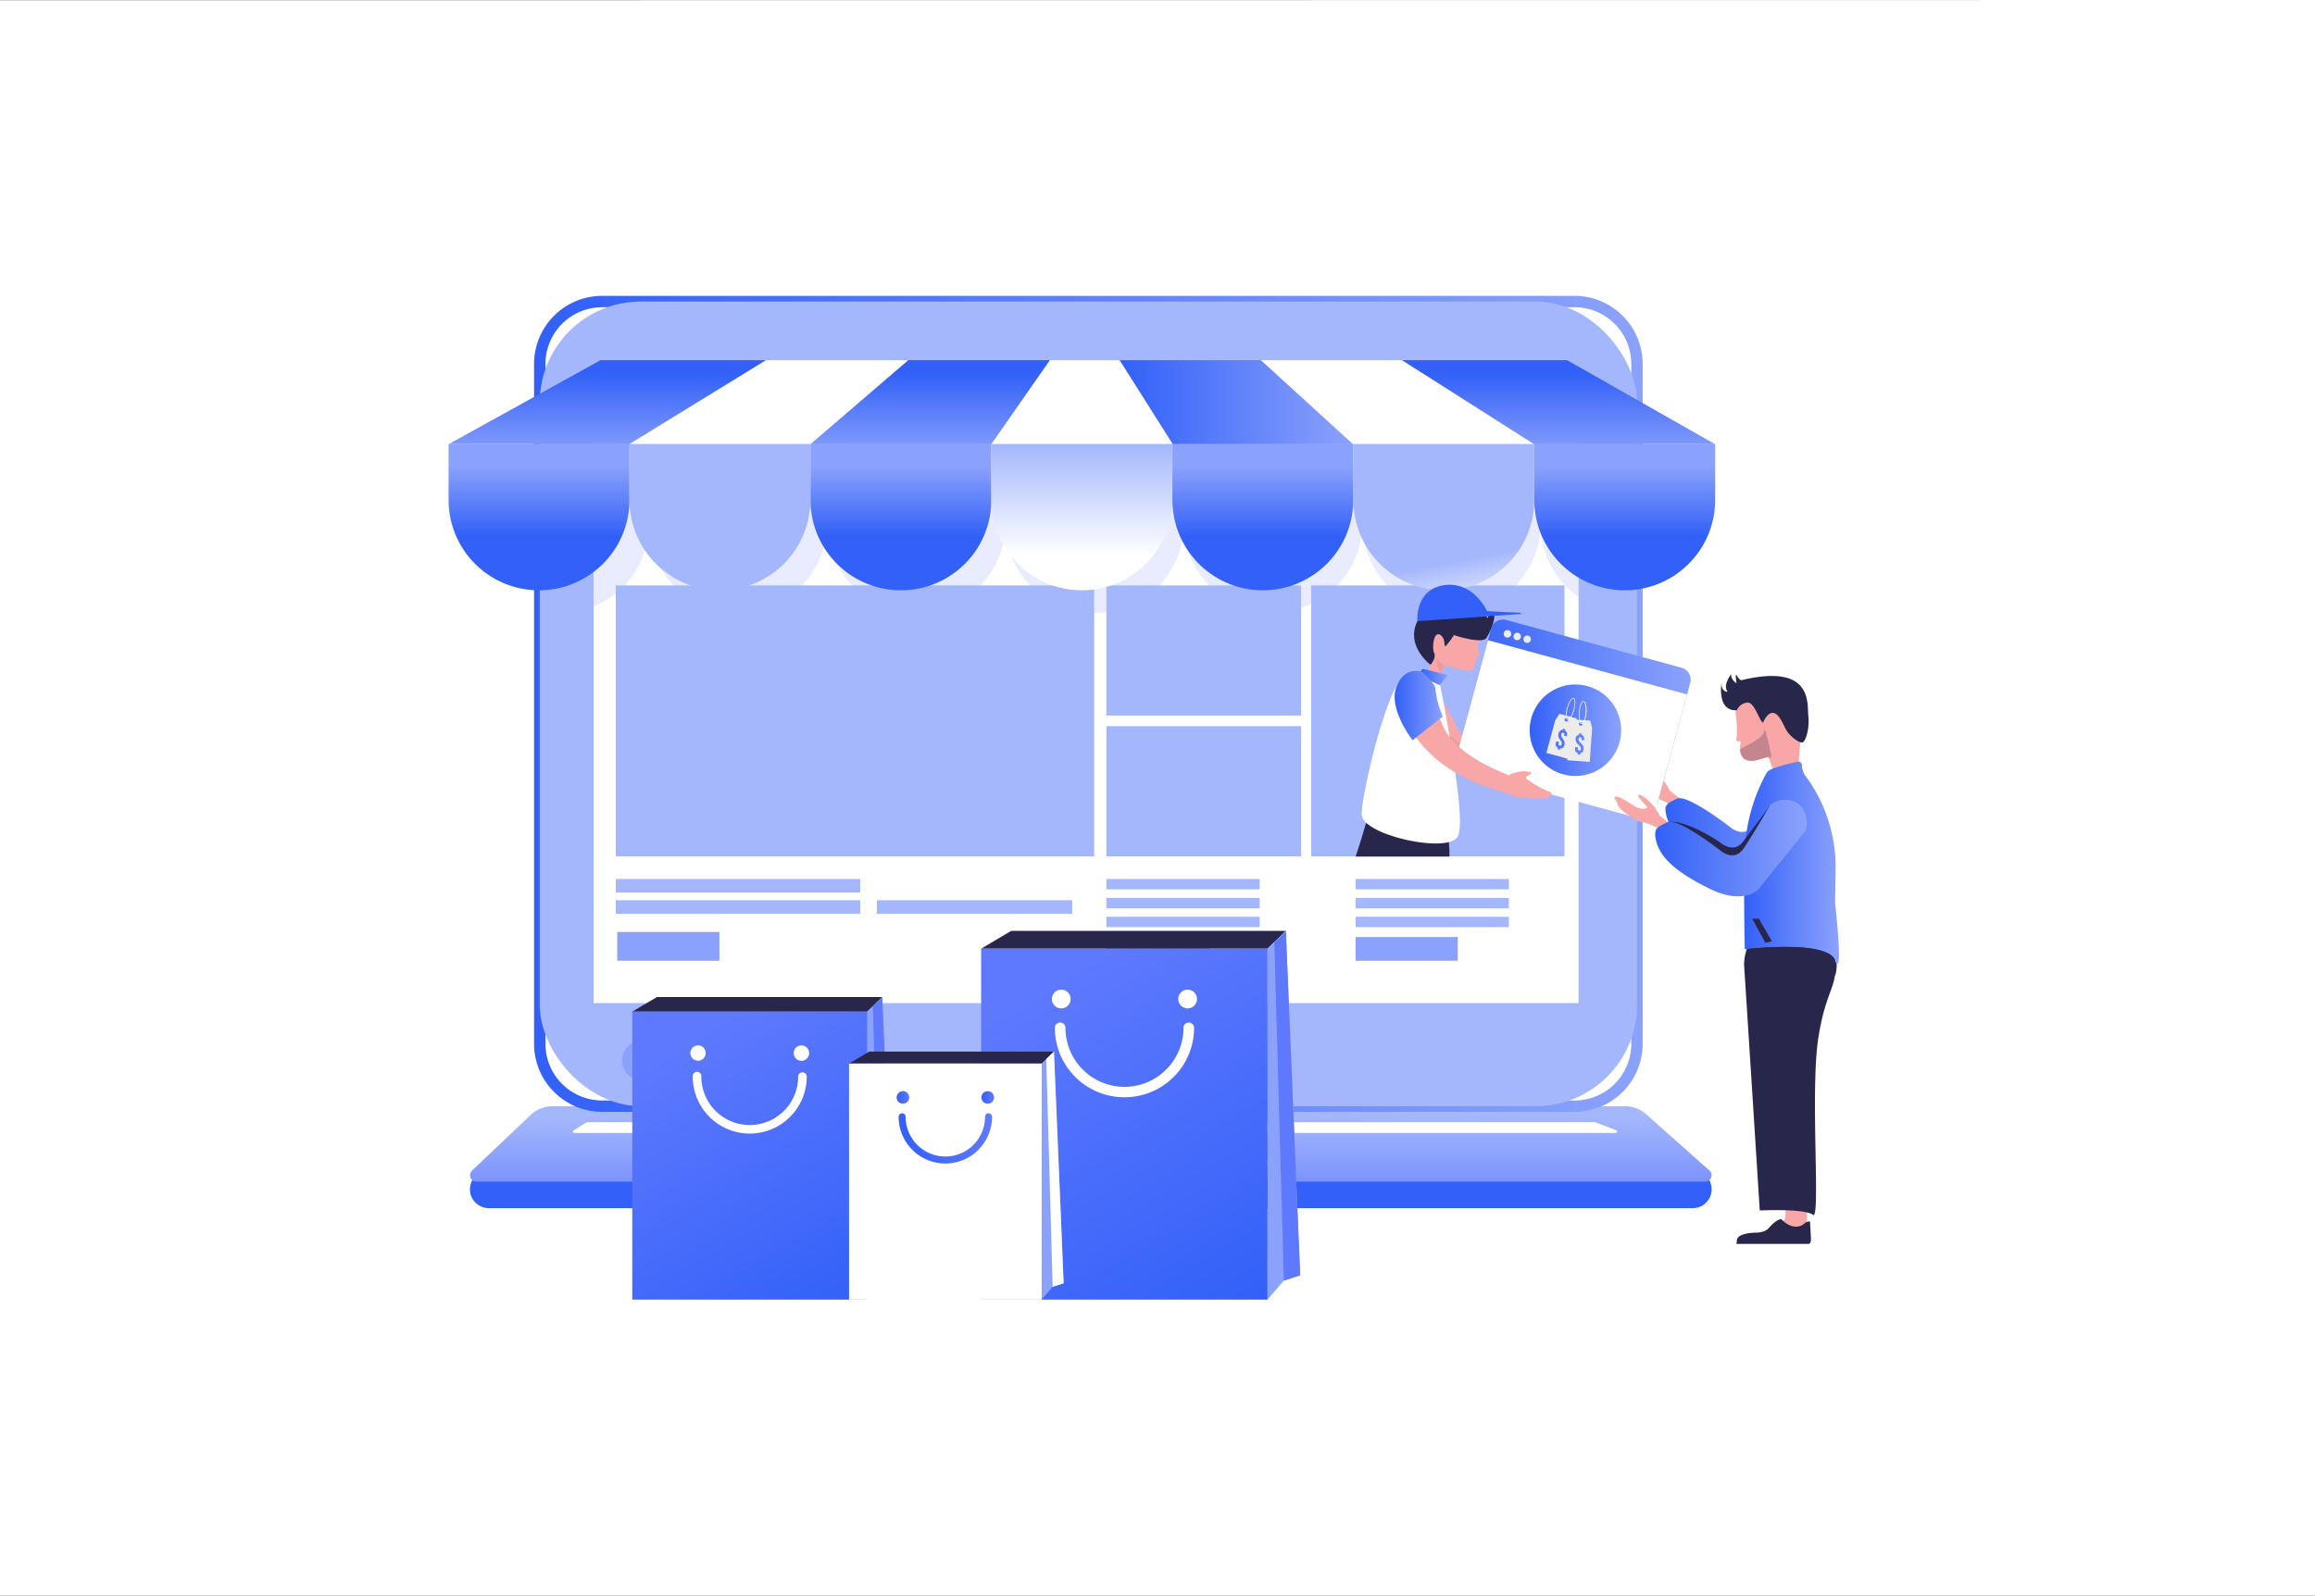 <svg xmlns="http://www.w3.org/2000/svg" xmlns:xlink="http://www.w3.org/1999/xlink" viewBox="0 0 435.16 300"><rect x="0" y="0" width="435.16" height="300" fill="#333333" stroke="none"/><defs><style>.cls-1{isolation:isolate;}.cls-2{fill:#fff;}.cls-3{fill:#3260f8;}.cls-4{fill:url(#linear-gradient);}.cls-5{fill:url(#linear-gradient-2);}.cls-6,.cls-8{fill:#a4b7fc;}.cls-7{fill:#8ba2fc;}.cls-25,.cls-8{opacity:0.25;}.cls-8{mix-blend-mode:multiply;}.cls-9{fill:url(#linear-gradient-3);}.cls-10{fill:url(#linear-gradient-4);}.cls-11{fill:url(#linear-gradient-5);}.cls-12{fill:url(#linear-gradient-6);}.cls-13{fill:url(#linear-gradient-7);}.cls-14{fill:url(#linear-gradient-8);}.cls-15{fill:url(#linear-gradient-9);}.cls-16{fill:url(#linear-gradient-10);}.cls-17{fill:url(#linear-gradient-11);}.cls-18{fill:url(#linear-gradient-12);}.cls-19{fill:url(#linear-gradient-13);}.cls-20{fill:#f9a6a6;}.cls-21{fill:url(#linear-gradient-14);}.cls-22,.cls-25{fill:#28264a;}.cls-23{fill:url(#linear-gradient-15);}.cls-24{fill:#ef9a9a;}.cls-26{fill:url(#linear-gradient-16);}.cls-27{fill:url(#linear-gradient-17);}.cls-28{fill:url(#linear-gradient-18);}.cls-29{fill:#ececec;}.cls-30{fill:url(#linear-gradient-19);}.cls-31{fill:url(#linear-gradient-20);}.cls-32{fill:url(#linear-gradient-21);}.cls-33{fill:#5e79fe;}.cls-34{fill:url(#linear-gradient-22);}.cls-35{fill:url(#linear-gradient-23);}.cls-36{fill:url(#linear-gradient-24);}.cls-37{fill:url(#linear-gradient-25);}.cls-38{fill:url(#linear-gradient-26);}</style><linearGradient id="linear-gradient" x1="205.04" y1="210" x2="205.04" y2="253.25" gradientUnits="userSpaceOnUse"><stop offset="0" stop-color="#a4b7fc"/><stop offset="0.49" stop-color="#5e79fe"/><stop offset="1" stop-color="#a4b7fc"/></linearGradient><linearGradient id="linear-gradient-2" x1="100.39" y1="132.34" x2="308.79" y2="132.34" gradientUnits="userSpaceOnUse"><stop offset="0" stop-color="#3260f8"/><stop offset="1" stop-color="#8ba2fc"/></linearGradient><linearGradient id="linear-gradient-3" x1="210.4" y1="75.62" x2="254.35" y2="75.62" xlink:href="#linear-gradient-2"/><linearGradient id="linear-gradient-4" x1="114.22" y1="70.14" x2="114.22" y2="85.88" xlink:href="#linear-gradient-2"/><linearGradient id="linear-gradient-5" x1="174.85" y1="70.14" x2="174.85" y2="85.88" xlink:href="#linear-gradient-2"/><linearGradient id="linear-gradient-6" x1="292.95" y1="70.14" x2="292.95" y2="85.88" xlink:href="#linear-gradient-2"/><linearGradient id="linear-gradient-7" x1="101.31" y1="100.89" x2="101.31" y2="87.49" xlink:href="#linear-gradient-2"/><linearGradient id="linear-gradient-8" x1="145.44" y1="142.38" x2="143.1" y2="130.13" gradientUnits="userSpaceOnUse"><stop offset="0" stop-color="#fff"/><stop offset="0.99" stop-color="#a4b7fc"/></linearGradient><linearGradient id="linear-gradient-9" x1="169.34" y1="100.89" x2="169.34" y2="87.49" xlink:href="#linear-gradient-2"/><linearGradient id="linear-gradient-10" x1="203.36" y1="104.42" x2="203.36" y2="83.36" xlink:href="#linear-gradient-8"/><linearGradient id="linear-gradient-11" x1="237.37" y1="100.89" x2="237.37" y2="87.49" xlink:href="#linear-gradient-2"/><linearGradient id="linear-gradient-12" x1="305.41" y1="100.89" x2="305.41" y2="87.49" xlink:href="#linear-gradient-2"/><linearGradient id="linear-gradient-13" x1="276.74" y1="117.37" x2="274.4" y2="105.12" xlink:href="#linear-gradient-8"/><linearGradient id="linear-gradient-14" x1="280.64" y1="144.95" x2="288.44" y2="144.95" xlink:href="#linear-gradient-2"/><linearGradient id="linear-gradient-15" x1="267.08" y1="127.29" x2="272.17" y2="127.29" xlink:href="#linear-gradient-2"/><linearGradient id="linear-gradient-16" x1="313.03" y1="155.19" x2="341.1" y2="155.19" xlink:href="#linear-gradient-2"/><linearGradient id="linear-gradient-17" x1="327.86" y1="162.22" x2="345.68" y2="162.22" xlink:href="#linear-gradient-2"/><linearGradient id="linear-gradient-18" x1="274.09" y1="134.53" x2="317.78" y2="134.53" xlink:href="#linear-gradient-2"/><linearGradient id="linear-gradient-19" x1="287.52" y1="137.34" x2="304.73" y2="137.34" xlink:href="#linear-gradient-2"/><linearGradient id="linear-gradient-20" x1="311.18" y1="159.42" x2="339.66" y2="159.42" xlink:href="#linear-gradient-2"/><linearGradient id="linear-gradient-21" x1="262.15" y1="132.66" x2="271.21" y2="132.66" xlink:href="#linear-gradient-2"/><linearGradient id="linear-gradient-22" x1="158.71" y1="247.46" x2="128.42" y2="196.05" gradientUnits="userSpaceOnUse"><stop offset="0" stop-color="#3260f8"/><stop offset="1" stop-color="#5e79fe"/></linearGradient><linearGradient id="linear-gradient-23" x1="233.01" y1="248.14" x2="196.09" y2="185.49" xlink:href="#linear-gradient-22"/><linearGradient id="linear-gradient-24" x1="168.55" y1="206.34" x2="170.91" y2="206.34" xlink:href="#linear-gradient-22"/><linearGradient id="linear-gradient-25" x1="184.49" y1="206.34" x2="186.85" y2="206.34" xlink:href="#linear-gradient-22"/><linearGradient id="linear-gradient-26" x1="168.92" y1="214.05" x2="186.48" y2="214.05" xlink:href="#linear-gradient-22"/></defs><g class="cls-1"><g id="Layer_1" data-name="Layer 1"><polygon class="cls-2" points="435.16 0 435.16 300 0 300 0 0.04 435.16 0"/><path class="cls-3" d="M318.21,227.16H91.88a3.54,3.54,0,0,1-3.54-3.54h0a3.54,3.54,0,0,1,3.54-3.53H318.21a3.54,3.54,0,0,1,3.54,3.53h0A3.54,3.54,0,0,1,318.21,227.16Z"/><path class="cls-4" d="M305.43,208H103.87a6,6,0,0,0-4.15,1.66l-11,10.45a1.2,1.2,0,0,0,.82,2.07h231a1.2,1.2,0,0,0,.79-2.1L309.43,209.5A6,6,0,0,0,305.43,208Z"/><path class="cls-2" d="M234.62,215.07H177.25a.55.55,0,0,0-.39.16l-3.06,3a.55.55,0,0,0,.39.94h63.72a.55.55,0,0,0,.37-.95l-3.28-3A.52.52,0,0,0,234.62,215.07Z"/><path class="cls-2" d="M299.68,211H110.43a.23.23,0,0,0-.14,0l-2.47,1.52a.27.27,0,0,0,.14.5H303.68a.27.27,0,0,0,.1-.53l-4-1.52Z"/><path class="cls-5" d="M296,209.05H113.17a12.8,12.8,0,0,1-12.78-12.78V68.41a12.8,12.8,0,0,1,12.78-12.78H296a12.81,12.81,0,0,1,12.78,12.79V196.27A12.8,12.8,0,0,1,296,209.05ZM113.17,57.77a10.65,10.65,0,0,0-10.64,10.64V196.27a10.66,10.66,0,0,0,10.64,10.65H296a10.66,10.66,0,0,0,10.64-10.65V68.42A10.66,10.66,0,0,0,296,57.77Z"/><rect class="cls-6" x="101.46" y="56.7" width="206.25" height="151.28" rx="19"/><rect class="cls-2" x="111.58" y="83.51" width="185.15" height="105.1"/><rect class="cls-6" x="115.75" y="165.27" width="45.95" height="2.56"/><rect class="cls-6" x="207.97" y="165.27" width="28.82" height="1.94"/><rect class="cls-6" x="207.97" y="168.83" width="28.82" height="1.95"/><rect class="cls-6" x="207.97" y="172.38" width="28.82" height="1.94"/><rect class="cls-6" x="115.75" y="169.26" width="45.95" height="2.56"/><rect class="cls-7" x="116.02" y="175.23" width="19.21" height="5.41"/><rect class="cls-7" x="207.97" y="176.18" width="19.21" height="4.46"/><rect class="cls-6" x="254.81" y="165.27" width="28.81" height="1.94"/><rect class="cls-6" x="254.81" y="168.83" width="28.81" height="1.95"/><rect class="cls-6" x="254.81" y="172.38" width="28.81" height="1.94"/><rect class="cls-7" x="254.81" y="176.18" width="19.21" height="4.46"/><rect class="cls-6" x="164.83" y="169.26" width="36.71" height="2.56"/><rect class="cls-6" x="115.75" y="110.07" width="89.92" height="50.94"/><rect class="cls-6" x="246.46" y="110.07" width="47.62" height="50.94"/><rect class="cls-6" x="207.97" y="110.07" width="36.59" height="24.47"/><rect class="cls-6" x="207.97" y="136.53" width="36.59" height="24.48"/><path class="cls-7" d="M124.49,199.41a3.78,3.78,0,1,1-3.78-3.79A3.78,3.78,0,0,1,124.49,199.41Z"/><path class="cls-7" d="M134,199.41a3.78,3.78,0,1,1-3.78-3.79A3.78,3.78,0,0,1,134,199.41Z"/><path class="cls-7" d="M143.46,199.41a3.79,3.79,0,1,1-3.79-3.79A3.79,3.79,0,0,1,143.46,199.41Z"/><path class="cls-8" d="M299.19,75.5l-3.33-1.87H116.6l-6.46,3.53v37.36a16.54,16.54,0,0,0,11.79-15.33h0v-.47c0,.16,0,.32,0,.47a16.79,16.79,0,0,0,33.54,0c0-.15,0-.31,0-.47a3.62,3.62,0,0,0,0,.47,16.79,16.79,0,0,0,33.54,0c0-.15,0-.31,0-.47a3.62,3.62,0,0,0,0,.47,16.78,16.78,0,0,0,33.53,0,3.62,3.62,0,0,0,0-.47c0,.16,0,.32,0,.47a16.79,16.79,0,0,0,33.54,0c0-.15,0-.31,0-.47,0,.16,0,.32,0,.47a16.79,16.79,0,0,0,33.54,0,3.62,3.62,0,0,0,0-.47c0,.16,0,.32,0,.47a16.52,16.52,0,0,0,9.4,14.38Z"/><polygon class="cls-9" points="254.35 83.51 220.4 83.51 210.4 67.72 237.08 67.72 254.35 83.51"/><polygon class="cls-10" points="144.09 67.72 118.3 83.51 84.34 83.51 112.89 67.72 144.09 67.72"/><polygon class="cls-11" points="197.37 67.72 186.35 83.51 152.33 83.51 170.58 67.72 197.37 67.72"/><polygon class="cls-2" points="170.73 67.72 152.34 83.51 118.3 83.51 143.99 67.72 170.73 67.72"/><polygon class="cls-2" points="288.42 83.51 254.33 83.51 237.01 67.72 263.67 67.72 288.42 83.51"/><polygon class="cls-12" points="322.37 83.51 288.37 83.51 263.53 67.72 294.57 67.72 322.37 83.51"/><polygon class="cls-2" points="210.45 67.72 220.44 83.51 186.35 83.51 197.37 67.72 210.45 67.72"/><path class="cls-13" d="M118.32,83.51v10a3.77,3.77,0,0,1,0,.48,17,17,0,0,1-34,0c0-.16,0-.31,0-.48v-10Z"/><path class="cls-14" d="M152.33,83.51v10c0,.17,0,.32,0,.48a17,17,0,0,1-34,0c0-.16,0-.31,0-.48v-10Z"/><path class="cls-15" d="M186.35,83.51v10a3.77,3.77,0,0,1,0,.48,17,17,0,0,1-34,0c0-.16,0-.31,0-.48v-10Z"/><path class="cls-16" d="M220.36,83.51v10c0,.17,0,.32,0,.48a17,17,0,0,1-34,0c0-.16,0-.31,0-.48v-10Z"/><path class="cls-17" d="M254.38,83.51v10c0,.17,0,.32,0,.48a17,17,0,0,1-34,0,3.77,3.77,0,0,1,0-.48v-10Z"/><path class="cls-18" d="M322.41,83.51v10c0,.17,0,.32,0,.48a17,17,0,0,1-34,0c0-.16,0-.31,0-.48v-10Z"/><path class="cls-19" d="M288.4,83.51v10a3.77,3.77,0,0,1,0,.48,17,17,0,0,1-34,0c0-.16,0-.31,0-.48v-10Z"/><path class="cls-2" d="M84.31,94h0v-.48C84.3,93.65,84.3,93.8,84.31,94Z"/><path class="cls-2" d="M118.32,93.48V94h0A3.77,3.77,0,0,0,118.32,93.48Z"/><path class="cls-20" d="M268.16,127.2s-2-1.1-3.05-.24-1.94,4.56-.69,6.77,4.42,9.43,16.3,12.44l.72-2.83s-5.5-2.21-7.77-6.93A37,37,0,0,0,269,128.9S268.9,127.19,268.16,127.2Z"/><path class="cls-21" d="M281.09,143.73l.05-.06a2.57,2.57,0,0,1,1.08-.63,8.39,8.39,0,0,1,1.55-.34c.71,0,1.67.13,1.39.35s-.92.54-.87.81a15.13,15.13,0,0,0,3.84,2.24c.41.1.34.35.18.57a1.13,1.13,0,0,1-.86.46,16.91,16.91,0,0,1-4.57-.17,5.81,5.81,0,0,1-2.24-.85Z"/><path class="cls-20" d="M278.34,119.69a6.47,6.47,0,0,0-.55,2.18c.11.59.67,1.35.16,1.44s-.59,2.47-1.34,2.76-5.17-1-5.17-1l-.89,2.62s-2.33-.29-2.26-.58.66-2.59.66-2.59l-.39-4.69s-.07-2,2.91-1.84A25.42,25.42,0,0,1,278.34,119.69Z"/><path class="cls-22" d="M254.83,161.05h17.64a32.94,32.94,0,0,0-.28-4.11c-1-3.58-14.75-4.61-14.75-4.61S256.4,156.33,254.83,161.05Z"/><path class="cls-2" d="M274,157.31c-1.25,2.17-8.63,1.33-13.56-.57a13.1,13.1,0,0,1-3.3-1.75,2.61,2.61,0,0,1-1.18-1.8c-.09-3.79,5.24-26.33,8.4-25.93s6.24,1,6.24,1,1.17,5.73,2.21,12.13c.34,2,.66,4.15.92,6.16C274.43,151.6,274.74,156.06,274,157.31Z"/><path class="cls-22" d="M273.29,119.41s5.34,1.79,6.14.51,2-4.14,1.19-4.69-.92,1-.92,1a6.23,6.23,0,0,0-2.92-1.75c-1.81-.46-8.06-2.35-10.35,2.32S268.9,125,268.9,125s1.13-1.23.68-2.22-.08-4.18,1.13-3.42.56,2.51,1.08,2.06A12.91,12.91,0,0,0,273.29,119.41Z"/><path class="cls-3" d="M266.43,116.8l12.95-.9,6.51-.46s.45-.26-1.13-.28-5.24-.26-5.24-.26-2.52-5.67-8.06-4.88S266.43,116.8,266.43,116.8Z"/><path class="cls-23" d="M267.62,125.78l4.55,1.15a12.36,12.36,0,0,0-1.41,1.82c-.1.36-3.63-1.75-3.63-1.75S266.85,125.75,267.62,125.78Z"/><path class="cls-24" d="M270,123.65a3.37,3.37,0,0,0,1.41,1.38l-.54,1.58A5.39,5.39,0,0,1,270,123.65Z"/><path class="cls-24" d="M272.83,139.73l-.35-1.57s7.53,6.91,12,6.88-.62,1.45-.62,1.45S274.49,143.18,272.83,139.73Z"/><path class="cls-20" d="M335.62,227s.11,2.12-.21,2.39a8.76,8.76,0,0,1-1.11.73s4,2.05,4.8,1,.52-3.75.52-3.75S336.32,226.31,335.62,227Z"/><path class="cls-22" d="M329.33,231.8s-2.71.14-2.84,1.35,0,.73,0,.73H340s.45,0,.41-1l-.17-3.18s-.42-.24-1.15.42-2.43,1-4.24-.87c0,0-.27-.21-1.42.69S332.53,231.8,329.33,231.8Z"/><path class="cls-22" d="M328.74,177.52a9,9,0,0,0-.89,4.08c.15,2,2.94,46,2.94,46s8.51-.42,10,.83-.56-23.07,1-33.22,4.17-9.45,2.92-16.67S328.74,177.52,328.74,177.52Z"/><path class="cls-20" d="M338.41,139.44l-.43,5.35-4.3,1.11-1.1-3.2-.13-.39-2,.57c-2.71.75-3.27-.86-3.36-1.91a3.66,3.66,0,0,1,0-.78s.42-.91-.23-.82-.52-.35-.37-1.11a19.36,19.36,0,0,0-.23-4,4.59,4.59,0,0,1,1.2-3.28c3.47-2.65,4.86.41,9.31,1.18S338.41,139.44,338.41,139.44Z"/><path class="cls-22" d="M331.42,135.86s.8-2.08,2-1.8,1.91,2.63,2.57,3.54,2,2,2.74,2,1.46-2.92,1.19-5,1.07-10-12.55-6.71c0,0-.34.07-.83-.78s-.11,1.36-.11,1.36-1.16-.68-1-1.72c0,0-1.7,2.12-.66,3.33,0,0-1.3.07-1.15-1.78,0,0-1,5.45,2.86,5.24a2.39,2.39,0,0,1,2-1.44C329.83,132,330.79,135.79,331.42,135.86Z"/><path class="cls-25" d="M333,142.17a2.87,2.87,0,0,1-.46.53l-.13-.39-2,.57c-2.71.75-3.27-.86-3.36-1.91a4.33,4.33,0,0,1,.69-.46c1.89-1,3.94-2.07,3.93-3.29S333,142.17,333,142.17Z"/><path class="cls-20" d="M318.46,152.33l-4.58-3.68a9.13,9.13,0,0,0-2.68-3.32c-1.72-1.18-1.28-.14-1.28-.14l1.69,1.93s-.74,1-3.22-.7-3.46-1.56-2.75-.68-.51,1.26,4.4,4.06a7.77,7.77,0,0,1,2.45.72c2.13.78,3.32,3.43,3.32,3.43A3.16,3.16,0,0,0,318.46,152.33Z"/><path class="cls-26" d="M334.17,147.45a4.38,4.38,0,0,1,5-.33c2.6,1.62,1.88,5,1.88,5s-8.43,10.35-8.54,10.52-2.82,2.9-9.06-.2c-6.61-3.28-9.69-6.14-10.3-9.48-.3-1.64.16-1.9,2.11-2.79s9.89,5.29,9.89,5.29,2.6,2.33,4.37-.23S334.17,147.45,334.17,147.45Z"/><path class="cls-27" d="M345.29,181.12a1.79,1.79,0,0,1-.35-.61c-1.53-3.52-14.21-2.32-16.58-2.06l-.38,0s-.28-10.63,0-18.41a32.9,32.9,0,0,1,4.16-14.83c.51-.79,3.95-1.59,5.77-2a.68.68,0,0,1,.81.7,3.69,3.69,0,0,0,.86,2.26l.05.06a28.81,28.81,0,0,1,5.42,17.34l-.11,6.16S346.34,182.07,345.29,181.12Z"/><path class="cls-22" d="M331.32,158.47c-.06,1.32.25,4.22-1.69,4.53a12.71,12.71,0,0,1-3.43.07c-2.22-.22-5-.29-6.92-1.57-2.4-1.57-6.21-4-5.36-7,3.49-.15,9.44,3.9,9.44,3.9s2.59,2.35,4.43-.34c.71-1,4.1-5.31,4.93-6.69C333.33,152.7,331.4,156.84,331.32,158.47Z"/><polygon class="cls-22" points="330.62 172.73 333.07 176.99 331.85 177.29 329.37 172.73 330.62 172.73"/><path class="cls-28" d="M280.3,118.17l-6.13,22.57a2.28,2.28,0,0,0,1.61,2.8l33,9a2.31,2.31,0,0,0,2.82-1.6l6.13-22.57a2.31,2.31,0,0,0-1.62-2.81l-33-9A2.3,2.3,0,0,0,280.3,118.17Z"/><path class="cls-2" d="M279.7,120.37l-5.91,21.77a2.3,2.3,0,0,0,1.6,2.81l33,9a2.3,2.3,0,0,0,2.81-1.61l5.92-21.77Z"/><path class="cls-29" d="M287.26,119.51a.7.7,0,1,1-.87.5A.7.7,0,0,1,287.26,119.51Z"/><path class="cls-29" d="M285.39,119a.7.7,0,1,1-.87.5A.7.7,0,0,1,285.39,119Z"/><path class="cls-29" d="M283.52,118.49a.71.71,0,1,1-.37,1.37.71.71,0,0,1,.37-1.37Z"/><path class="cls-30" d="M287.83,135.09A8.6,8.6,0,1,0,298.38,129,8.59,8.59,0,0,0,287.83,135.09Z"/><path class="cls-29" d="M296.35,135.08l-3.21-.87-.8,1.24-1.66,6.12,4.06,1.1,1.67-6.11Zm-2-.07h0l0,0h.19a.39.39,0,0,1,.25.25.35.35,0,0,1,0,.15.08.08,0,0,1,0,0,.35.35,0,0,1-.43.24.34.34,0,0,1-.25-.43A.31.31,0,0,1,294.4,135Zm-1.08,5.72-.06.25-.44-.12.07-.25a.76.76,0,0,1-.35-1l.06-.23.51.14-.08.26c-.06.25,0,.36.19.41s.3,0,.36-.26c.2-.69-.84-1-.57-2,.12-.46.38-.69.78-.68l.07-.25.44.12-.07.25a.76.76,0,0,1,.34,1l0,.1-.5-.14,0-.13c.06-.25,0-.36-.18-.41s-.28,0-.35.26c-.19.7.84,1,.58,2C294,140.52,293.72,140.75,293.32,140.73Z"/><path class="cls-2" d="M295.81,131.24c-.44-.12-1,.89-1.25,1.9a5.87,5.87,0,0,0-.21,1.4l.14,0a5.77,5.77,0,0,1,.19-1.4c.32-1.15.83-1.88,1.1-1.8s.33.95,0,2.1-.83,1.88-1.09,1.81c-.08,0-.15-.15-.19-.31l-.12,0c.05.23.14.36.28.39.44.12,1-.88,1.24-1.89S296.26,131.36,295.81,131.24Z"/><path class="cls-29" d="M298.93,135.5l-3.31-.24-.55,1.37-.45,6.32,4.21.3.45-6.32Zm-1.92.3a0,0,0,0,1,0,0l0,0h.06a.27.27,0,0,1,.13,0,.35.35,0,0,1,.29.19.42.42,0,0,1,0,.15v0a.36.36,0,0,1-.38.33.36.36,0,0,1-.33-.38A.35.35,0,0,1,297,135.8Zm.05,5.82,0,.26-.45,0v-.25a.76.76,0,0,1-.53-.9l0-.25.52,0,0,.27c0,.26.09.36.26.37s.29-.07.31-.32c0-.72-1-.83-1-1.84a.78.78,0,0,1,.65-.81l0-.26.45,0,0,.26c.39.11.56.42.53.9v.11l-.52,0V139c0-.25-.07-.36-.25-.37s-.29.08-.3.33c-.05.72,1,.83.95,1.83C297.68,141.28,297.45,141.57,297.06,141.62Z"/><path class="cls-2" d="M297.66,131.82c-.45,0-.78,1.06-.86,2.11a5.82,5.82,0,0,0,.07,1.42H297a5.39,5.39,0,0,1-.07-1.42c.08-1.19.44-2,.71-2s.52.87.43,2.06-.44,2-.71,2c-.09,0-.18-.11-.25-.26a.24.24,0,0,0-.11.06c.09.21.21.32.34.34.46,0,.79-1.06.87-2.11S298.12,131.86,297.66,131.82Z"/><path class="cls-20" d="M316.52,157l-4.58-3.68a9,9,0,0,0-2.69-3.31c-1.72-1.19-1.27-.15-1.27-.15l1.69,1.93s-.74,1-3.22-.7-3.46-1.56-2.75-.68-.51,1.27,4.4,4.07a7.35,7.35,0,0,1,2.45.71c2.13.78,3.32,3.43,3.32,3.43A3.17,3.17,0,0,0,316.52,157Z"/><path class="cls-31" d="M332.72,151.38a4.45,4.45,0,0,1,5-.46c2.59,1.62,1.79,5.14,1.79,5.14s-8.78,10.9-8.89,11.07-2.93,3.07-9.19,0c-6.63-3.25-9.68-6.14-10.23-9.59-.26-1.69.21-2,2.21-2.94s9.91,5.27,9.91,5.27,2.59,2.35,4.43-.34S332.72,151.38,332.72,151.38Z"/><path class="cls-22" d="M345,183.36s-.15.25-2.26-2.18-14.42-2.73-14.42-2.73c2.36-.26,15.05-1.46,16.57,2.06a2.2,2.2,0,0,0,.35.61A7.46,7.46,0,0,1,345,183.36Z"/><path class="cls-20" d="M268,127.3s-2.3-1.26-3.54-.29-2.21,5.16-.75,7.68,5.19,10.74,19,14.24l.81-3.21s-9.32-3.29-12-8.66-2.56-7.83-2.56-7.83S268.87,127.29,268,127.3Z"/><path class="cls-20" d="M283.11,146.16l.06-.06a3,3,0,0,1,1.26-.72,10.21,10.21,0,0,1,1.79-.37c.82,0,1.94.16,1.62.41s-1.07.6-1,.91a17.65,17.65,0,0,0,4.47,2.57c.46.12.39.4.2.65a1.32,1.32,0,0,1-1,.52,20.14,20.14,0,0,1-5.3-.23,6.94,6.94,0,0,1-2.61-1Z"/><path class="cls-32" d="M271.21,134.72l-5.68,4.46s-4.69-6-3-10.12,4.94-2.67,4.94-2.67,2.27,2.21,2.35,3A16.6,16.6,0,0,0,271.21,134.72Z"/><polygon class="cls-22" points="118.85 190.21 123.48 187.47 165.84 187.47 163.01 190.21 118.85 190.21"/><polygon class="cls-7" points="163.01 244.36 165.54 241.42 168.06 240.61 165.84 187.47 163.01 190.21 163.01 244.36"/><polygon class="cls-33" points="168.06 240.61 165.54 241.42 164.07 189.19 165.84 187.47 168.06 240.61"/><rect class="cls-34" x="118.85" y="190.21" width="44.17" height="54.15"/><path class="cls-2" d="M132.65,198a1.44,1.44,0,1,1-1.44-1.44A1.43,1.43,0,0,1,132.65,198Z"/><path class="cls-2" d="M152.1,198a1.45,1.45,0,1,1-1.45-1.44A1.44,1.44,0,0,1,152.1,198Z"/><path class="cls-2" d="M140.93,213.14a10.72,10.72,0,0,1-10.71-10.71.81.81,0,1,1,1.61,0,9.1,9.1,0,0,0,18.2,0,.81.81,0,0,1,1.62,0A10.73,10.73,0,0,1,140.93,213.14Z"/><polygon class="cls-22" points="184.43 178.37 190.08 175.03 241.7 175.03 238.25 178.37 184.43 178.37"/><polygon class="cls-7" points="238.25 244.36 241.33 240.78 244.4 239.79 241.7 175.03 238.25 178.37 238.25 244.36"/><polygon class="cls-33" points="244.4 239.79 241.33 240.78 239.54 177.12 241.7 175.03 244.4 239.79"/><rect class="cls-35" x="184.43" y="178.37" width="53.83" height="65.99"/><path class="cls-2" d="M201.25,187.84a1.76,1.76,0,1,1-1.76-1.76A1.76,1.76,0,0,1,201.25,187.84Z"/><path class="cls-2" d="M225,187.84a1.76,1.76,0,1,1-1.76-1.76A1.76,1.76,0,0,1,225,187.84Z"/><path class="cls-2" d="M211.34,206.31a13.07,13.07,0,0,1-13.06-13.05,1,1,0,0,1,2,0,11.09,11.09,0,1,0,22.18,0,1,1,0,0,1,2,0A13.07,13.07,0,0,1,211.34,206.31Z"/><polygon class="cls-22" points="159.6 199.97 163.4 197.72 198.12 197.72 195.8 199.97 159.6 199.97"/><polygon class="cls-7" points="195.8 244.36 197.87 241.95 199.94 241.29 198.12 197.72 195.8 199.97 195.8 244.36"/><polygon class="cls-2" points="199.94 241.29 197.87 241.95 196.67 199.13 198.12 197.72 199.94 241.29"/><rect class="cls-2" x="159.6" y="199.97" width="36.21" height="44.39"/><path class="cls-36" d="M170.91,206.34a1.18,1.18,0,1,1-1.18-1.18A1.18,1.18,0,0,1,170.91,206.34Z"/><path class="cls-37" d="M186.85,206.34a1.18,1.18,0,1,1-1.18-1.18A1.18,1.18,0,0,1,186.85,206.34Z"/><path class="cls-38" d="M177.7,218.77a8.79,8.79,0,0,1-8.78-8.78.66.66,0,1,1,1.32,0,7.46,7.46,0,1,0,14.92,0,.66.66,0,1,1,1.32,0A8.79,8.79,0,0,1,177.7,218.77Z"/></g></g></svg>